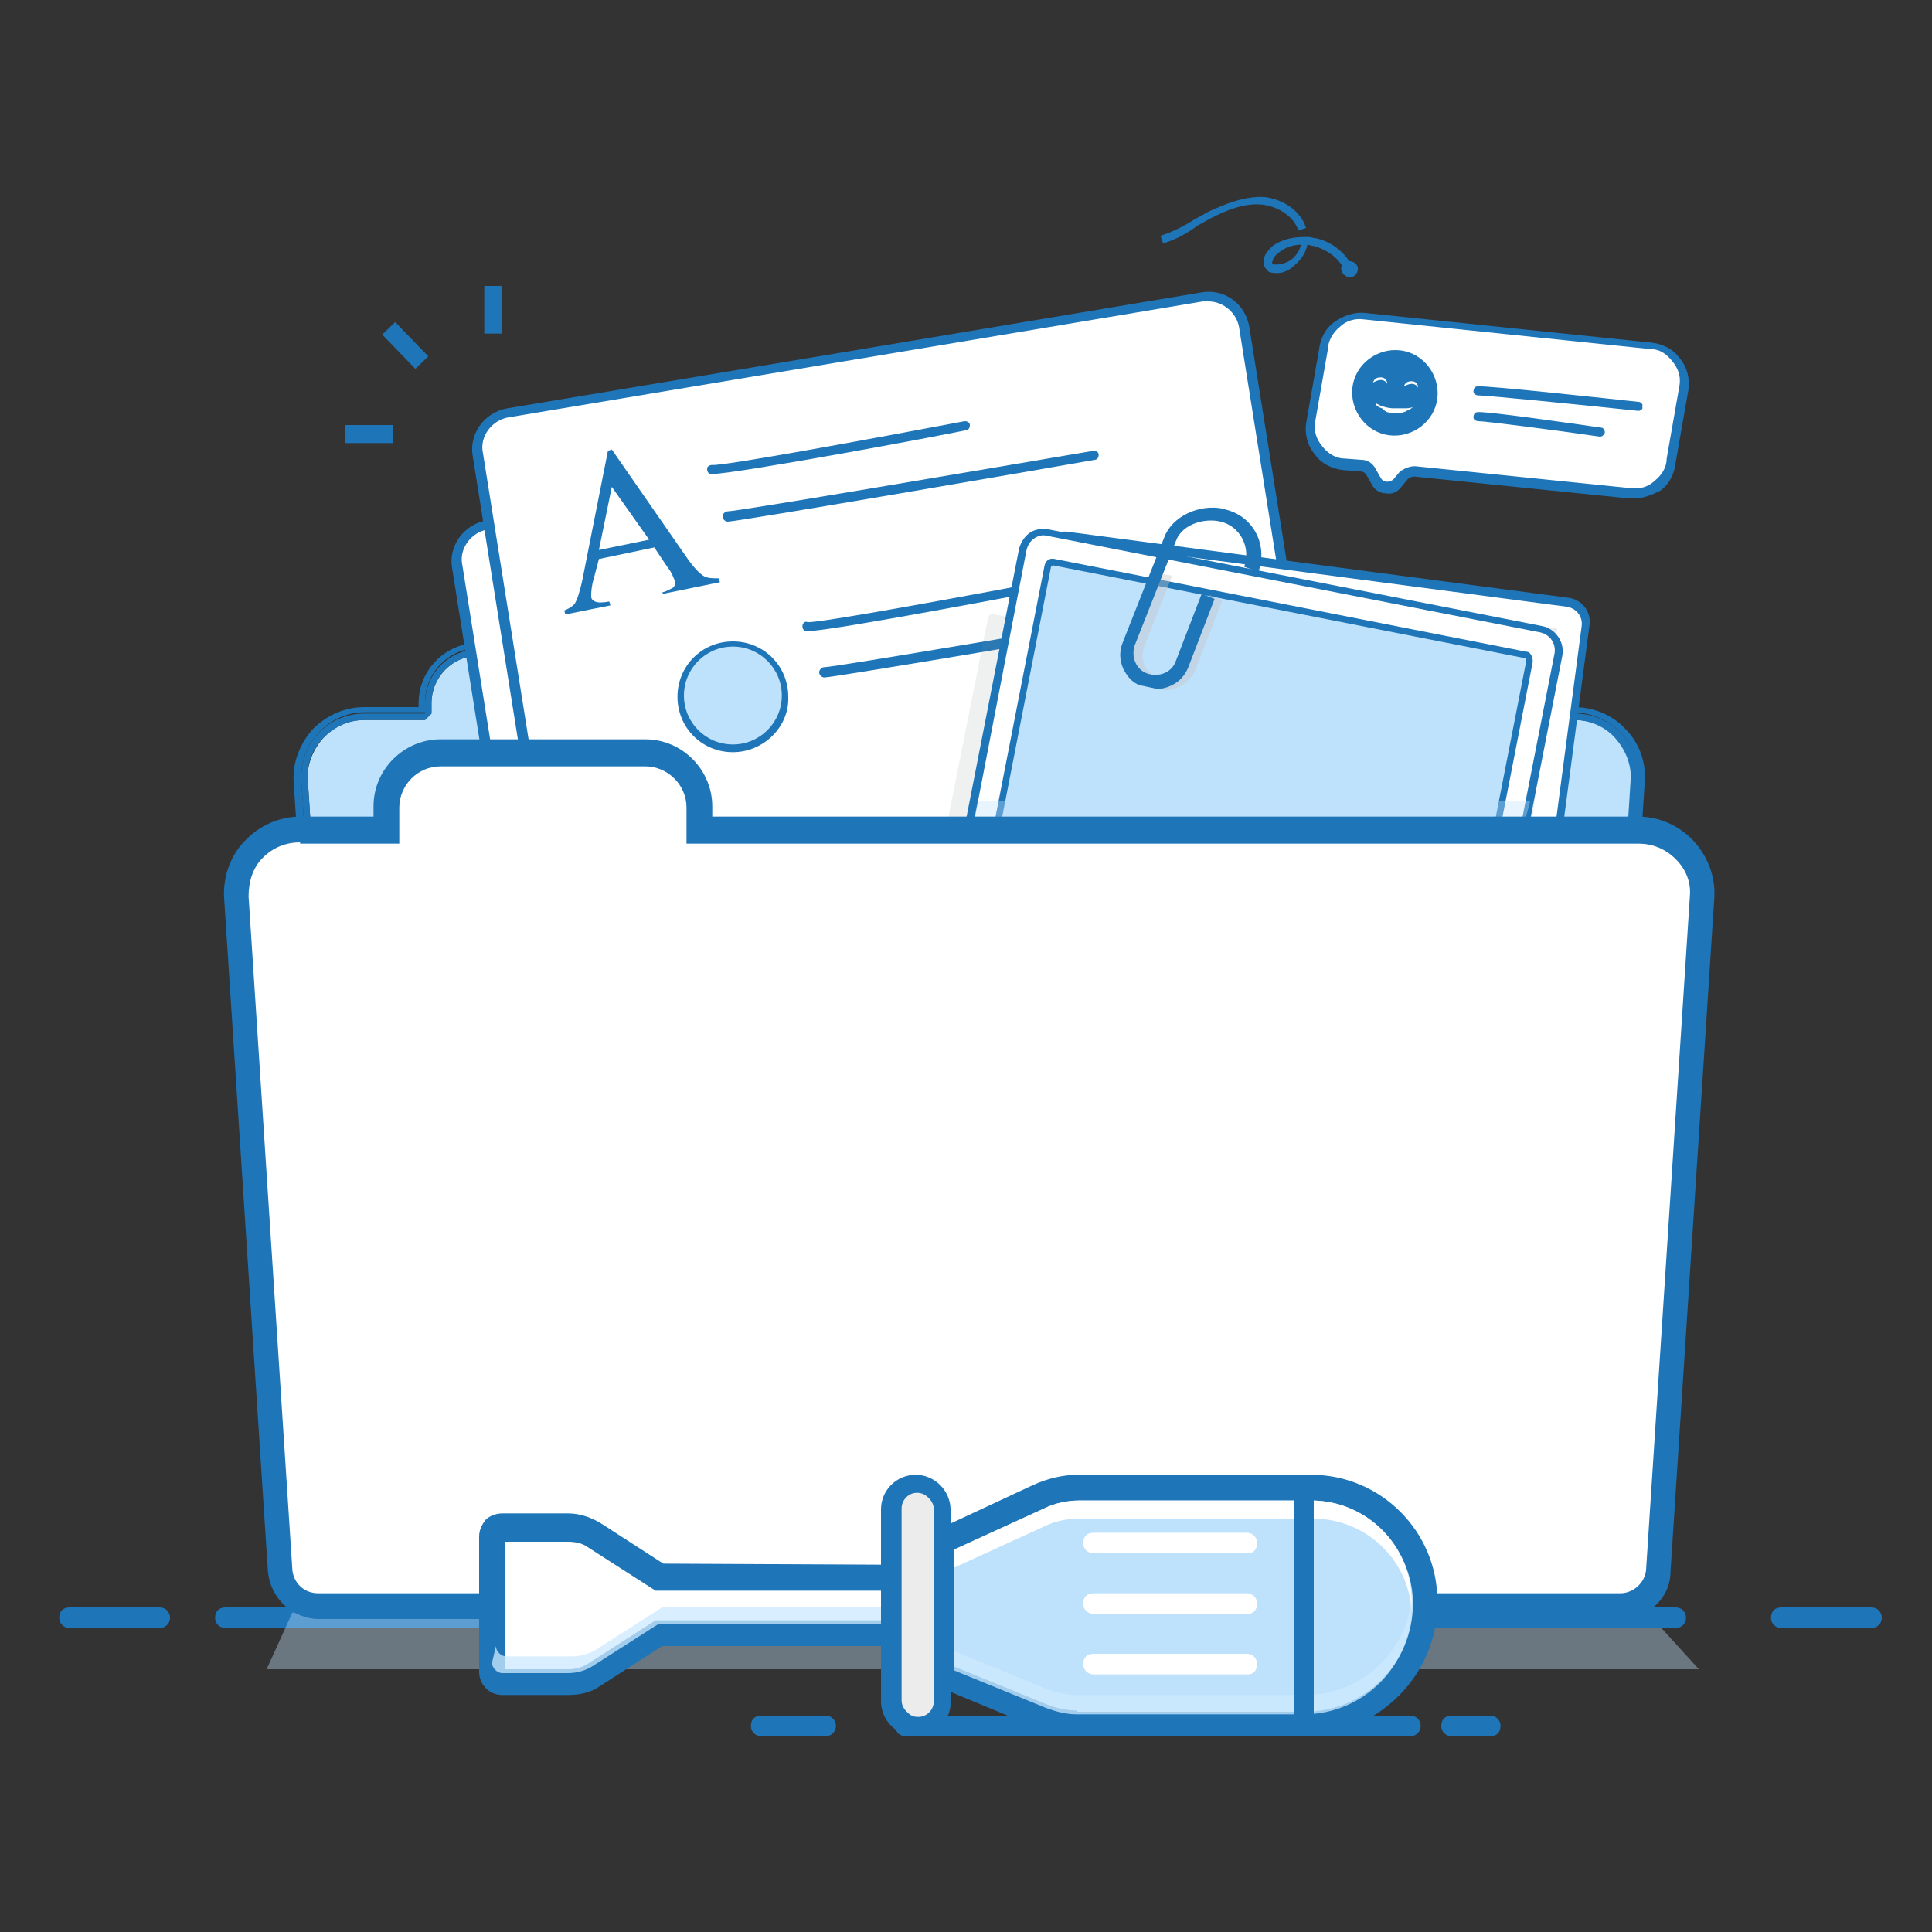 <?xml version="1.0" encoding="UTF-8"?> <svg xmlns="http://www.w3.org/2000/svg" version="1.1" viewBox="0 0 150 150" xml:space="preserve"><rect x="0" y="0" width="150" height="150" fill="#333333" stroke="none"/> <style type="text/css"> .st0{fill:#1E75B8;} .st1{fill:#ECECEC;} .st2{opacity:0.38;fill:#C3E4FD;} .st3{fill:#BEE1FC;} .st4{fill-rule:evenodd;clip-rule:evenodd;fill:#FFFFFF;} .st5{fill:#FFFFFF;} .st6{opacity:0.13;fill:#85918D;} .st7{opacity:0.4;} .st8{fill:#C5C4C6;} .st9{fill-rule:evenodd;clip-rule:evenodd;fill:#BEE1FC;} .st10{opacity:0.76;fill:#CDE8FD;} .st11{fill:#F0F2F2;} </style> <rect class="st0" x="37.6" y="22.2" width="1.4" height="3.7"></rect> <rect class="st0" x="26.8" y="33" width="3.7" height="1.4"></rect> <rect class="st0" transform="matrix(.719 -.695 .695 .719 -9.844 29.409)" x="30.8" y="25" width="1.4" height="3.7"></rect> <line class="st1" x1="5.3" x2="12.4" y1="125.7" y2="125.7"></line> <path class="st0" d="m12.4 126.4h-7c-0.4 0-0.8-0.3-0.8-0.8s0.3-0.8 0.8-0.8h7c0.4 0 0.8 0.3 0.8 0.8s-0.4 0.8-0.8 0.8z"></path> <line class="st1" x1="17.5" x2="99.4" y1="125.7" y2="125.7"></line> <path class="st0" d="m99.4 126.4h-81.9c-0.4 0-0.8-0.3-0.8-0.8s0.3-0.8 0.8-0.8h81.8c0.4 0 0.8 0.3 0.8 0.8s-0.3 0.8-0.7 0.8z"></path> <polygon class="st2" points="131.9 129.6 20.7 129.6 22.7 125.2 127.9 125.2"></polygon> <line class="st1" x1="59.1" x2="64.1" y1="134" y2="134"></line> <path class="st0" d="m64.1 134.8h-5c-0.4 0-0.8-0.3-0.8-0.8s0.3-0.8 0.8-0.8h5c0.4 0 0.8 0.3 0.8 0.8s-0.4 0.8-0.8 0.8z"></path> <line class="st1" x1="112.7" x2="115.7" y1="134" y2="134"></line> <path class="st0" d="m115.7 134.8h-3c-0.4 0-0.8-0.3-0.8-0.8s0.3-0.8 0.8-0.8h3c0.4 0 0.8 0.3 0.8 0.8s-0.3 0.8-0.8 0.8z"></path> <line class="st1" x1="70.3" x2="109.5" y1="134" y2="134"></line> <path class="st0" d="m109.5 134.8h-39.2c-0.4 0-0.8-0.3-0.8-0.8s0.3-0.8 0.8-0.8h39.2c0.4 0 0.8 0.3 0.8 0.8s-0.4 0.8-0.8 0.8z"></path> <line class="st1" x1="145.3" x2="138.2" y1="125.7" y2="125.7"></line> <path class="st0" d="m145.3 126.4h-7c-0.4 0-0.8-0.3-0.8-0.8s0.3-0.8 0.8-0.8h7c0.4 0 0.8 0.3 0.8 0.8s-0.4 0.8-0.8 0.8z"></path> <line class="st1" x1="130.1" x2="99.4" y1="125.7" y2="125.7"></line> <path class="st0" d="m130.1 126.4h-30.7c-0.4 0-0.8-0.3-0.8-0.8s0.3-0.8 0.8-0.8h30.7c0.4 0 0.8 0.3 0.8 0.8s-0.4 0.8-0.8 0.8z"></path> <path class="st3" d="m122.3 55.9h-65l-0.5-0.5v-0.8c0-2.1-1.7-3.7-3.7-3.7h-15.9c-2.1 0-3.7 1.7-3.7 3.7v0.8l-0.5 0.5h-4.7c-1.2 0-2.4 0.5-3.2 1.4s-1.3 2.1-1.2 3.3l3.4 52.3c0.1 1.3 1.2 2.3 2.5 2.3h91.1c1.3 0 2.4-1 2.5-2.3l3.4-52.3c0.1-1.2-0.3-2.4-1.2-3.3s-2.1-1.4-3.3-1.4z"></path> <path class="st0" d="m126.2 56.6c-1-1.1-2.5-1.7-4-1.7h-64.4v-0.3c0-2.6-2.1-4.7-4.7-4.7h-15.9c-2.6 0-4.7 2.1-4.7 4.7v0.3h-4.2c-1.5 0-2.9 0.6-4 1.7-1 1.1-1.6 2.6-1.5 4.1l3.4 52.3c0.1 1.8 1.6 3.2 3.5 3.2h91.1c1.8 0 3.3-1.4 3.5-3.2l3.4-52.3c0.1-1.5-0.4-3-1.5-4.1zm1 4-3.4 52.3c-0.1 1.6-1.4 2.8-3 2.8h-91c-1.6 0-2.9-1.2-3-2.8l-3.4-52.3c-0.2-2.8 2.1-5.3 4.9-5.3h4.7v-0.8c0-2.3 1.9-4.2 4.2-4.2h15.9c2.3 0 4.2 1.9 4.2 4.2v0.8h64.9c2.9 0.1 5.2 2.5 5 5.3z"></path> <path class="st0" d="m122.3 55.4h-65v-0.8c0-2.3-1.9-4.2-4.2-4.2h-15.9c-2.3 0-4.2 1.9-4.2 4.2v0.8h-4.7c-2.9 0-5.1 2.4-4.9 5.3l3.4 52.3c0.1 1.6 1.4 2.8 3 2.8h91.1c1.6 0 2.9-1.2 3-2.8l3.4-52.3c0.1-2.9-2.2-5.3-5-5.3zm1 57.5c-0.1 1.3-1.2 2.3-2.5 2.3h-91c-1.3 0-2.4-1-2.5-2.3l-3.4-52.3c-0.1-1.2 0.3-2.4 1.2-3.3s2-1.4 3.2-1.4h4.7l0.5-0.5v-0.8c0-2.1 1.7-3.7 3.7-3.7h15.9c2.1 0 3.7 1.7 3.7 3.7v0.8l0.5 0.5h64.9c1.2 0 2.4 0.5 3.2 1.4s1.3 2.1 1.2 3.3l-3.3 52.3z"></path> <path class="st4" d="m101.5 92.5-53.9 9c-1.5 0.2-3-0.8-3.2-2.3l-8.9-55.2c-0.2-1.5 0.8-3 2.3-3.2l53.9-9c1.5-0.2 3 0.8 3.2 2.3l8.8 55.2c0.4 1.5-0.7 3-2.2 3.2z"></path> <path class="st0" d="m47.1 102c-1.5 0-2.9-1.1-3.2-2.7l-8.8-55.2c-0.3-1.7 0.9-3.4 2.7-3.7l53.9-9c1.7-0.3 3.4 0.9 3.7 2.7l8.8 55.2c0.3 1.7-0.9 3.4-2.7 3.7l-53.9 9h-0.5zm45.1-69.9h-0.4l-53.9 9c-1.3 0.2-2.3 1.5-2 2.8l8.8 55.2c0.2 1.3 1.5 2.2 2.8 2l53.9-9c1.3-0.2 2.3-1.5 2-2.8l-8.8-55.2c-0.2-1.2-1.2-2-2.4-2z"></path> <path class="st4" d="m103.1 83.9-53.9 9c-1.5 0.2-3-0.8-3.2-2.3l-8.8-55.2c-0.2-1.5 0.8-3 2.3-3.2l53.9-9c1.5-0.2 3 0.8 3.2 2.3l8.8 55.2c0.3 1.5-0.8 2.9-2.3 3.2z"></path> <path class="st0" d="m48.7 93.3c-1.5 0-2.9-1.1-3.2-2.7l-8.8-55.2c-0.3-1.7 0.9-3.4 2.7-3.7l53.9-9c1.8-0.3 3.4 0.9 3.7 2.7l8.8 55.2c0.3 1.7-0.9 3.4-2.7 3.7l-53.9 9h-0.5zm45.1-69.9h-0.4l-53.9 9c-1.3 0.2-2.3 1.5-2 2.8l8.8 55.2c0.2 1.3 1.5 2.2 2.8 2l53.9-9c1.3-0.2 2.3-1.5 2-2.8l-8.8-55.2c-0.2-1.1-1.2-2-2.4-2z"></path> <path class="st4" d="m62.6 48.6c1.1 0.2 19.8-3.4 19.8-3.4"></path> <path class="st0" d="m62.7 49h-0.1c-0.2 0-0.3-0.2-0.3-0.4s0.2-0.4 0.4-0.3c0.8 0.1 12.2-2 19.6-3.4 0.2 0 0.4 0.1 0.4 0.3s-0.1 0.4-0.3 0.4c-1.8 0.3-17.8 3.4-19.7 3.4z"></path> <path class="st4" d="m64 52.2c0.8 0 28.4-4.7 28.4-4.7"></path> <path class="st0" d="m64 52.6c-0.2 0-0.4-0.2-0.4-0.4s0.2-0.4 0.4-0.4c0.8 0 20.7-3.4 28.4-4.7 0.2 0 0.4 0.1 0.4 0.3s-0.1 0.4-0.3 0.4c-2.9 0.6-27.8 4.8-28.5 4.8z"></path> <path class="st5" d="m77.4 83.7 38.7 5.1c0.9 0.1 1.8-0.5 1.9-1.4l5.1-38.7c0.1-0.9-0.5-1.8-1.4-1.9l-38.7-5.1c-0.9-0.1-1.8 0.5-1.9 1.4l-5.1 38.7c-0.2 1 0.5 1.8 1.4 1.9z"></path> <path class="st0" d="m116.3 89.1h-0.3l-38.6-5.1c-0.5-0.1-1-0.3-1.3-0.8-0.3-0.4-0.5-0.9-0.4-1.5l5.1-38.7c0.1-1.1 1.1-1.9 2.2-1.7l38.7 5.1c1.1 0.1 1.9 1.1 1.7 2.2l-5.1 38.7c-0.1 0.5-0.3 1-0.8 1.3-0.3 0.4-0.8 0.5-1.2 0.5zm-33.6-47.1c-0.7 0-1.2 0.5-1.3 1.2l-5.1 38.7c0 0.4 0 0.7 0.3 1s0.5 0.5 0.9 0.5l38.7 5.1c0.7 0.1 1.4-0.4 1.5-1.2l5.1-38.7c0.1-0.7-0.4-1.4-1.2-1.5l-38.7-5.1h-0.2z"></path> <rect class="st1" transform="matrix(.13 -.992 .992 .13 25.96 152.69)" x="84.7" y="42.5" width="30.6" height="38.1"></rect> <path class="st6" d="m70.9 77.2 5.8-29.2c0-0.2 0.3-0.4 0.5-0.3l36.6 7.2c0.2 0 0.4 0.3 0.3 0.5l-5.7 29.2c0 0.2-0.3 0.4-0.5 0.3l-36.6-7.2c-0.3-0.1-0.4-0.3-0.4-0.5z"></path> <path class="st5" d="m73.3 82.9 38.3 7.5c0.9 0.2 1.8-0.4 2-1.3l7.5-38.3c0.2-0.9-0.4-1.8-1.3-2l-38.3-7.5c-0.9-0.2-1.8 0.4-2 1.3l-7.5 38.4c-0.2 0.9 0.4 1.7 1.3 1.9z"></path> <path class="st0" d="m111.9 90.8h-0.4l-38.3-7.5c-0.5-0.1-1-0.4-1.3-0.8s-0.4-1-0.3-1.5l7.5-38.3c0.1-0.5 0.4-1 0.8-1.3s1-0.4 1.5-0.3l38.3 7.5c1.1 0.2 1.8 1.3 1.6 2.3l-7.5 38.3c-0.1 0.5-0.4 1-0.8 1.3-0.4 0.2-0.7 0.3-1.1 0.3zm-38.6-8.2 38.3 7.5c0.4 0.1 0.7 0 1-0.2s0.5-0.5 0.6-0.9l7.5-38.3c0.1-0.7-0.3-1.4-1.1-1.6l-38.3-7.5c-0.4-0.1-0.7 0-1 0.2s-0.5 0.5-0.6 0.9l-7.4 38.3c-0.1 0.4 0 0.7 0.2 1s0.5 0.5 0.8 0.6z"></path> <path class="st3" d="m75.6 73.2 5.8-29.2c0-0.2 0.3-0.4 0.5-0.3l36.6 7.2c0.2 0 0.4 0.3 0.3 0.5l-5.8 29.1c0 0.2-0.3 0.4-0.5 0.3l-36.5-7.1c-0.2-0.1-0.4-0.3-0.4-0.5z"></path> <path class="st0" d="m112.6 81.1h-0.1l-36.6-7.2c-0.2 0-0.3-0.1-0.4-0.3s-0.1-0.3-0.1-0.5l5.7-29.2c0.1-0.4 0.4-0.6 0.8-0.5l36.6 7.2c0.2 0 0.3 0.1 0.4 0.3s0.1 0.3 0.1 0.5l-5.7 29.2c-0.1 0.3-0.4 0.5-0.7 0.5zm-30.8-37.2c-0.1 0-0.2 0.1-0.2 0.1l-5.7 29.2v0.1s0.1 0.1 0.1 0.1l36.6 7.2c0.1 0 0.2 0 0.2-0.1l5.7-29.2c0-0.1 0-0.2-0.1-0.2l-36.6-7.2zm-6.2 29.3z"></path> <g class="st7"> <path class="st8" d="m92 51.5c-0.3 0.9-1.3 1.3-2.2 1s-1.3-1.3-1-2.2l2.2-5.6c-0.4-0.1-0.7-0.1-1.1-0.2l-2.1 5.4c-0.3 0.7-0.3 1.4 0 2.1 0.3 0.6 0.7 1.1 1.3 1.3l1.4 0.3c1.1-0.1 2-0.7 2.4-1.8l2-5.2-1-0.4-1.9 5.3z"></path> </g> <path class="st0" d="m97.7 44.4c0.7-1.9-0.2-4-2.1-4.7-0.2-0.1-0.4-0.1-0.6-0.2-1.9-0.4-4 0.6-4.6 2.2l-3.2 8.1c-0.3 0.7-0.3 1.4 0 2.1 0.3 0.6 0.7 1.1 1.3 1.3l1.4 0.3c1.1-0.1 2-0.7 2.4-1.8l2-5.2-1-0.4-2 5.2c-0.3 0.9-1.3 1.3-2.2 1s-1.3-1.3-1-2.2l3.2-8.1c0.5-1.4 2.5-1.9 3.8-1.4s2 2 1.5 3.4"></path> <polygon class="st2" points="72.9 77.5 114.8 77.5 118.8 62.2 75.9 62.2"></polygon> <path class="st5" d="m54.3 64.4h72.9c2.9 0 5.1 2.4 4.9 5.3l-3.4 52.3c-0.1 1.6-1.4 2.8-3 2.8h-100.9c-1.6 0-2.9-1.2-3-2.8l-3.4-52.3c-0.2-2.8 2.1-5.3 4.9-5.3h6.7v-1.8c0-2.3 1.9-4.2 4.2-4.2h15.9c2.3 0 4.2 1.9 4.2 4.2v1.8z"></path> <path class="st0" d="m125.8 125.7h-101c-2.1 0-3.8-1.6-4-3.7l-3.4-52.3c-0.1-1.6 0.5-3.3 1.6-4.4 1.1-1.2 2.7-1.9 4.3-1.9h5.7v-0.8c0-2.9 2.4-5.2 5.2-5.2h15.9c2.9 0 5.2 2.4 5.2 5.2v0.8h71.9c1.6 0 3.2 0.7 4.3 1.9s1.7 2.8 1.6 4.4l-3.4 52.3c0 2.1-1.8 3.7-3.9 3.7zm-102.5-60.3c-1.1 0-2.1 0.4-2.9 1.2s-1.1 1.9-1.1 3l3.4 52.3c0.1 1 0.9 1.8 2 1.8h101.1c1 0 1.9-0.8 2-1.8l3.4-52.3c0.1-1.1-0.3-2.1-1.1-2.9s-1.8-1.2-2.9-1.2h-73.9v-2.8c0-1.8-1.5-3.2-3.2-3.2h-15.9c-1.8 0-3.2 1.5-3.2 3.2v2.8h-7.7z"></path> <path class="st4" d="M55.2,36.5C56.3,36.6,75,33,75,33"></path> <path class="st0" d="m55.3 36.8h-0.1c-0.2 0-0.3-0.2-0.3-0.4s0.2-0.3 0.4-0.3c0.8 0.1 12.2-2 19.6-3.4 0.2 0 0.4 0.1 0.4 0.3s-0.1 0.4-0.3 0.4c-1.8 0.4-17.9 3.4-19.7 3.4z"></path> <path class="st4" d="m56.5 40.1c0.8 0 28.4-4.7 28.4-4.7"></path> <path class="st0" d="m56.5 40.5c-0.2 0-0.4-0.2-0.4-0.4s0.2-0.4 0.4-0.4c0.8 0 20.7-3.4 28.4-4.7 0.2 0 0.4 0.1 0.4 0.3s-0.1 0.4-0.3 0.4c-2.8 0.5-27.7 4.8-28.5 4.8z"></path> <path class="st9" d="m61 54c0 2.3-1.8 4.1-4.1 4.1s-4.1-1.8-4.1-4.1 1.8-4.1 4.1-4.1c2.3 0.1 4.1 1.9 4.1 4.1z"></path> <path class="st0" d="m56.9 58.4c-2.4 0-4.3-1.9-4.3-4.3s1.9-4.3 4.3-4.3 4.3 1.9 4.3 4.3c0.1 2.3-1.9 4.3-4.3 4.3zm0-8.2c-2.1 0-3.8 1.7-3.8 3.8s1.7 3.8 3.8 3.8 3.8-1.7 3.8-3.8-1.7-3.8-3.8-3.8z"></path> <path class="st5" d="m128.1 26.7-22.2-2.3c-1.6-0.2-3.1 1-3.2 2.6l-0.9 5.7c-0.2 1.6 1 3.1 2.6 3.2l1.3 0.1c0.3 0 0.6 0.2 0.8 0.5l0.4 0.7c0.3 0.6 1.2 0.7 1.7 0.2l0.5-0.6c0.2-0.3 0.5-0.4 0.9-0.4l16.7 1.7c1.6 0.2 3.1-1 3.2-2.6l0.9-5.7c0.1-1.5-1.1-2.9-2.7-3.1z"></path> <path class="st0" d="m126.9 38.7h-0.4l-16.7-1.7c-0.2 0-0.4 0.1-0.5 0.2l-0.5 0.6c-0.3 0.4-0.7 0.6-1.2 0.5-0.5 0-0.9-0.3-1.1-0.7l-0.4-0.7c-0.1-0.2-0.3-0.3-0.5-0.3l-1.3-0.1c-0.9-0.1-1.7-0.5-2.2-1.2-0.6-0.7-0.8-1.6-0.7-2.4l1-5.7c0.1-0.9 0.5-1.7 1.2-2.2s1.6-0.8 2.4-0.7l22.2 2.3c0.9 0.1 1.7 0.5 2.2 1.2 0.6 0.7 0.8 1.6 0.7 2.4l-1 5.7c-0.1 0.9-0.5 1.7-1.2 2.2-0.6 0.3-1.3 0.6-2 0.6zm-17.1-2.5h0.1l16.7 1.7c0.7 0.1 1.4-0.1 1.9-0.6 0.5-0.4 0.9-1 0.9-1.7l1-5.7c0.1-0.7-0.1-1.3-0.6-1.9s-1-0.9-1.7-0.9l-22.2-2.3c-0.7-0.1-1.4 0.1-1.9 0.6-0.5 0.4-0.9 1.1-0.9 1.7l-1 5.7c-0.1 0.7 0.1 1.3 0.6 1.9 0.4 0.5 1 0.9 1.7 0.9l1.3 0.1c0.5 0 0.9 0.3 1.1 0.7l0.4 0.7c0.1 0.2 0.3 0.3 0.5 0.3s0.4-0.1 0.5-0.2l0.5-0.6c0.3-0.2 0.7-0.4 1.1-0.4z"></path> <path class="st0" d="m108.7 27.2c-1.8-0.2-3.5 1.1-3.7 2.9s1.1 3.5 2.9 3.7 3.5-1.1 3.7-2.9-1.1-3.5-2.9-3.7z"></path> <path class="st5" d="m107.2 29.5c0.2 0 0.4 0.1 0.5 0.3 0-0.3-0.2-0.5-0.5-0.5s-0.5 0.1-0.6 0.4c0.2-0.1 0.4-0.2 0.6-0.2z"></path> <path class="st5" d="m109.6 29.8c0.2 0 0.4 0.1 0.5 0.3 0-0.3-0.2-0.5-0.5-0.5s-0.5 0.1-0.6 0.4c0.2-0.1 0.4-0.2 0.6-0.2z"></path> <path class="st5" d="m106.8 31.3 0.4 0.2c0.3 0.1 0.6 0.2 1 0.2h1c0.3 0 0.5-0.1 0.5-0.1s-0.2 0.2-0.5 0.3c-0.1 0.1-0.3 0.1-0.5 0.2h-0.5c-0.2 0-0.4-0.1-0.5-0.1-0.2-0.1-0.3-0.2-0.4-0.3-0.4-0.1-0.5-0.3-0.5-0.4v0z"></path> <path class="st5" d="m114.8 30.3c0.6-0.1 12.4 1.2 12.4 1.2"></path> <path class="st0" d="m127.2 31.9c-4.7-0.5-11.8-1.2-12.4-1.2-0.2 0-0.4-0.1-0.4-0.3s0.1-0.4 0.3-0.4c0.6-0.1 10.6 1 12.5 1.2 0.2 0 0.4 0.2 0.3 0.4 0.1 0.1-0.1 0.3-0.3 0.3z"></path> <path class="st5" d="m114.8 32.3c0.6-0.1 9.4 1.2 9.4 1.2"></path> <path class="st0" d="m124.2 33.9c-3.4-0.5-8.9-1.2-9.4-1.2-0.2 0-0.4-0.1-0.4-0.3s0.1-0.4 0.3-0.4c0.6-0.1 7.5 0.9 9.6 1.2 0.2 0 0.3 0.2 0.3 0.4-0.1 0.2-0.2 0.3-0.4 0.3z"></path> <path class="st0" d="m90.3 18.9-0.2-0.6c1-0.3 1.9-0.8 2.7-1.3 0.4-0.2 0.7-0.4 1.1-0.6 1.1-0.5 2.7-1.2 4.3-1.1 1.5 0.2 2.8 1.1 3.2 2.4l-0.6 0.2c-0.3-1-1.4-1.8-2.7-2-1.5-0.2-3 0.5-4 1-0.4 0.2-0.7 0.4-1.1 0.6-0.8 0.6-1.7 1.1-2.7 1.4z"></path> <path class="st0" d="m99.2 21.2c-0.2 0-0.5 0-0.7-0.1l-0.1-0.1c-0.2-0.2-0.3-0.4-0.3-0.7 0-0.5 0.4-0.9 0.7-1.2 0.7-0.5 1.5-0.7 2.5-0.7h0.3c0.2 0 0.4 0.1 0.6 0.1 1.3 0.3 2.3 1.2 2.8 2.2l-0.6 0.3c-0.4-0.9-1.3-1.6-2.4-1.9-0.2 0-0.3-0.1-0.5-0.1-0.1 0.6-0.5 1.2-1 1.6-0.4 0.4-0.9 0.6-1.3 0.6zm-0.4-0.7c0.4 0.1 0.9 0 1.4-0.3 0.4-0.3 0.7-0.7 0.8-1.2-0.6 0-1.2 0.2-1.7 0.6-0.3 0.2-0.5 0.5-0.5 0.7-0.1 0.1 0 0.1 0 0.2z"></path> <path class="st0" d="m104.2 21.1c0.1 0.3 0.5 0.5 0.8 0.4s0.5-0.5 0.4-0.8-0.5-0.5-0.8-0.4c-0.4 0.1-0.6 0.5-0.4 0.8z"></path> <path class="st0" d="m50.8 42.5-4.3 0.9-0.5 1.9c-0.1 0.5-0.1 0.8-0.1 1s0.1 0.3 0.3 0.4 0.6 0.1 1.1 0l0.1 0.3-3.5 0.7-0.1-0.3c0.5-0.2 0.7-0.4 0.8-0.5 0.2-0.3 0.4-0.9 0.6-1.8l2-10.1 0.3-0.1 5.9 8.5c0.5 0.7 0.9 1.1 1.2 1.3s0.7 0.2 1.2 0.2l0.1 0.3-4.4 0.9-0.1-0.1c0.4-0.1 0.7-0.3 0.9-0.4 0.1-0.2 0.2-0.3 0.1-0.5s-0.2-0.6-0.6-1.1l-1-1.5zm-0.4-0.6-2.9-4.1-1 4.9 3.9-0.8z"></path> <path class="st5" d="m39 130.6h5.1c0.7 0 1.4-0.2 2-0.6l5-3.2h20v-1.5-1.3-1.5l-20-0.1-5-3.3c-0.6-0.4-1.3-0.6-2-0.6h-5.1c-0.4 0-0.8 0.4-0.8 0.8v10.5c0 0.4 0.4 0.8 0.8 0.8z"></path> <path class="st0" d="m44.1 131.6h-5.1c-1 0-1.8-0.8-1.8-1.8v-10.5c0-0.5 0.2-0.9 0.5-1.3 0.3-0.3 0.8-0.5 1.3-0.5h5.1c0.9 0 1.8 0.3 2.6 0.8l4.8 3.1 20.7 0.1v6.3h-20.8l-4.8 3.1c-0.7 0.5-1.6 0.7-2.5 0.7zm-4.9-2h4.9c0.5 0 1-0.1 1.5-0.4l5.3-3.4h19.3v-2.3h-19.3l-5.3-3.4c-0.4-0.3-1-0.4-1.5-0.4h-4.9v9.9z"></path> <path class="st10" d="m38.2 129.1c0 0.4 0.4 0.8 0.8 0.8h5.1c0.7 0 1.4-0.2 2-0.6l5-3.2h20v-1.3h-19.7l-5 3.2c-0.6 0.4-1.3 0.6-2 0.6h-5.1c-0.4 0-0.8-0.4-0.8-0.8"></path> <path class="st11" d="m101.9 115.5h-18.1c-1.1 0-2.1 0.2-3.1 0.7l-7.5 3.5v10.3l7.7 3.2c0.9 0.4 1.9 0.6 2.8 0.6h17.6c5.2 0 9.4-4.2 9.4-9.4 0-5-3.9-8.9-8.8-8.9z"></path> <path class="st0" d="m101.3 134.7h-17.7c-1.1 0-2.2-0.2-3.2-0.6l-7.7-3.2-0.6-0.9v-10.3l0.6-0.9 7.5-3.5c1.1-0.5 2.3-0.8 3.5-0.8h18.1c5.4 0 9.8 4.4 9.8 9.8 0.1 5.7-4.6 10.4-10.3 10.4zm-27.2-5.4 7.1 2.9c0.8 0.3 1.6 0.5 2.4 0.5h17.6c4.7 0 8.4-3.8 8.4-8.4 0-4.3-3.5-7.8-7.8-7.8h-18c-0.9 0-1.9 0.2-2.7 0.6l-7 3.2v9z"></path> <path class="st3" d="m83.6 132.8c-0.8 0-1.7-0.2-2.4-0.5l-7.1-2.9v-8.9l7-3.2c0.8-0.4 1.8-0.6 2.7-0.6h18.1c4.3 0 7.8 3.5 7.8 7.8 0 4.7-3.8 8.4-8.4 8.4h-17.7z"></path> <path class="st10" d="m101.3 131.6h-17.7c-0.8 0-1.7-0.2-2.4-0.5l-7.1-2.9v1.5l7.1 2.9c0.8 0.3 1.6 0.5 2.4 0.5h17.6c4.7 0 8.4-3.8 8.4-8.4v-0.7c-0.3 4.2-3.9 7.6-8.3 7.6z"></path> <path class="st5" d="m74.1 121.7 7-3.2c0.8-0.4 1.8-0.6 2.7-0.6h18.1c4.1 0 7.4 3.1 7.7 7.1v-0.7c0-4.3-3.5-7.8-7.8-7.8h-18c-0.9 0-1.9 0.2-2.7 0.6l-7 3.2"></path> <path class="st1" d="m71.2 115.2c-1.1 0-2 0.9-2 2v4.4 6.7 3.7c0 1.1 0.9 2 2 2s2-0.9 2-2v-2.1-10.3-2.5c0-1.1-0.9-1.9-2-1.9z"></path> <path class="st0" d="m71.1 134.8c-0.7 0-1.4-0.3-1.9-0.8s-0.8-1.2-0.8-1.9v-14.9c0-1.5 1.2-2.7 2.7-2.7 0.7 0 1.4 0.3 1.9 0.8s0.8 1.2 0.8 1.9v14.9c0.1 1.4-1.2 2.7-2.7 2.7zm0.1-18.9c-0.7 0-1.2 0.6-1.2 1.2v14.9c0 0.3 0.1 0.6 0.4 0.9s0.5 0.4 0.9 0.4c0.7 0 1.2-0.6 1.2-1.2v-14.9c0-0.3-0.1-0.6-0.4-0.9s-0.6-0.4-0.9-0.4z"></path> <line class="st1" x1="101.3" x2="101.3" y1="115.5" y2="133.7"></line> <rect class="st0" x="100.5" y="115.5" width="1.5" height="18.2"></rect> <line class="st1" x1="96.9" x2="84.9" y1="119.9" y2="119.9"></line> <path class="st5" d="m96.9 120.6h-12c-0.4 0-0.8-0.3-0.8-0.8s0.3-0.8 0.8-0.8h11.9c0.4 0 0.8 0.3 0.8 0.8s-0.3 0.8-0.7 0.8z"></path> <line class="st1" x1="96.9" x2="84.9" y1="124.6" y2="124.6"></line> <path class="st5" d="m96.9 125.3h-12c-0.4 0-0.8-0.3-0.8-0.8s0.3-0.8 0.8-0.8h11.9c0.4 0 0.8 0.3 0.8 0.8s-0.3 0.8-0.7 0.8z"></path> <line class="st1" x1="96.9" x2="84.9" y1="129.3" y2="129.3"></line> <path class="st5" d="m96.9 130h-12c-0.4 0-0.8-0.3-0.8-0.8s0.3-0.8 0.8-0.8h11.9c0.4 0 0.8 0.3 0.8 0.8s-0.3 0.8-0.7 0.8z"></path> </svg> 